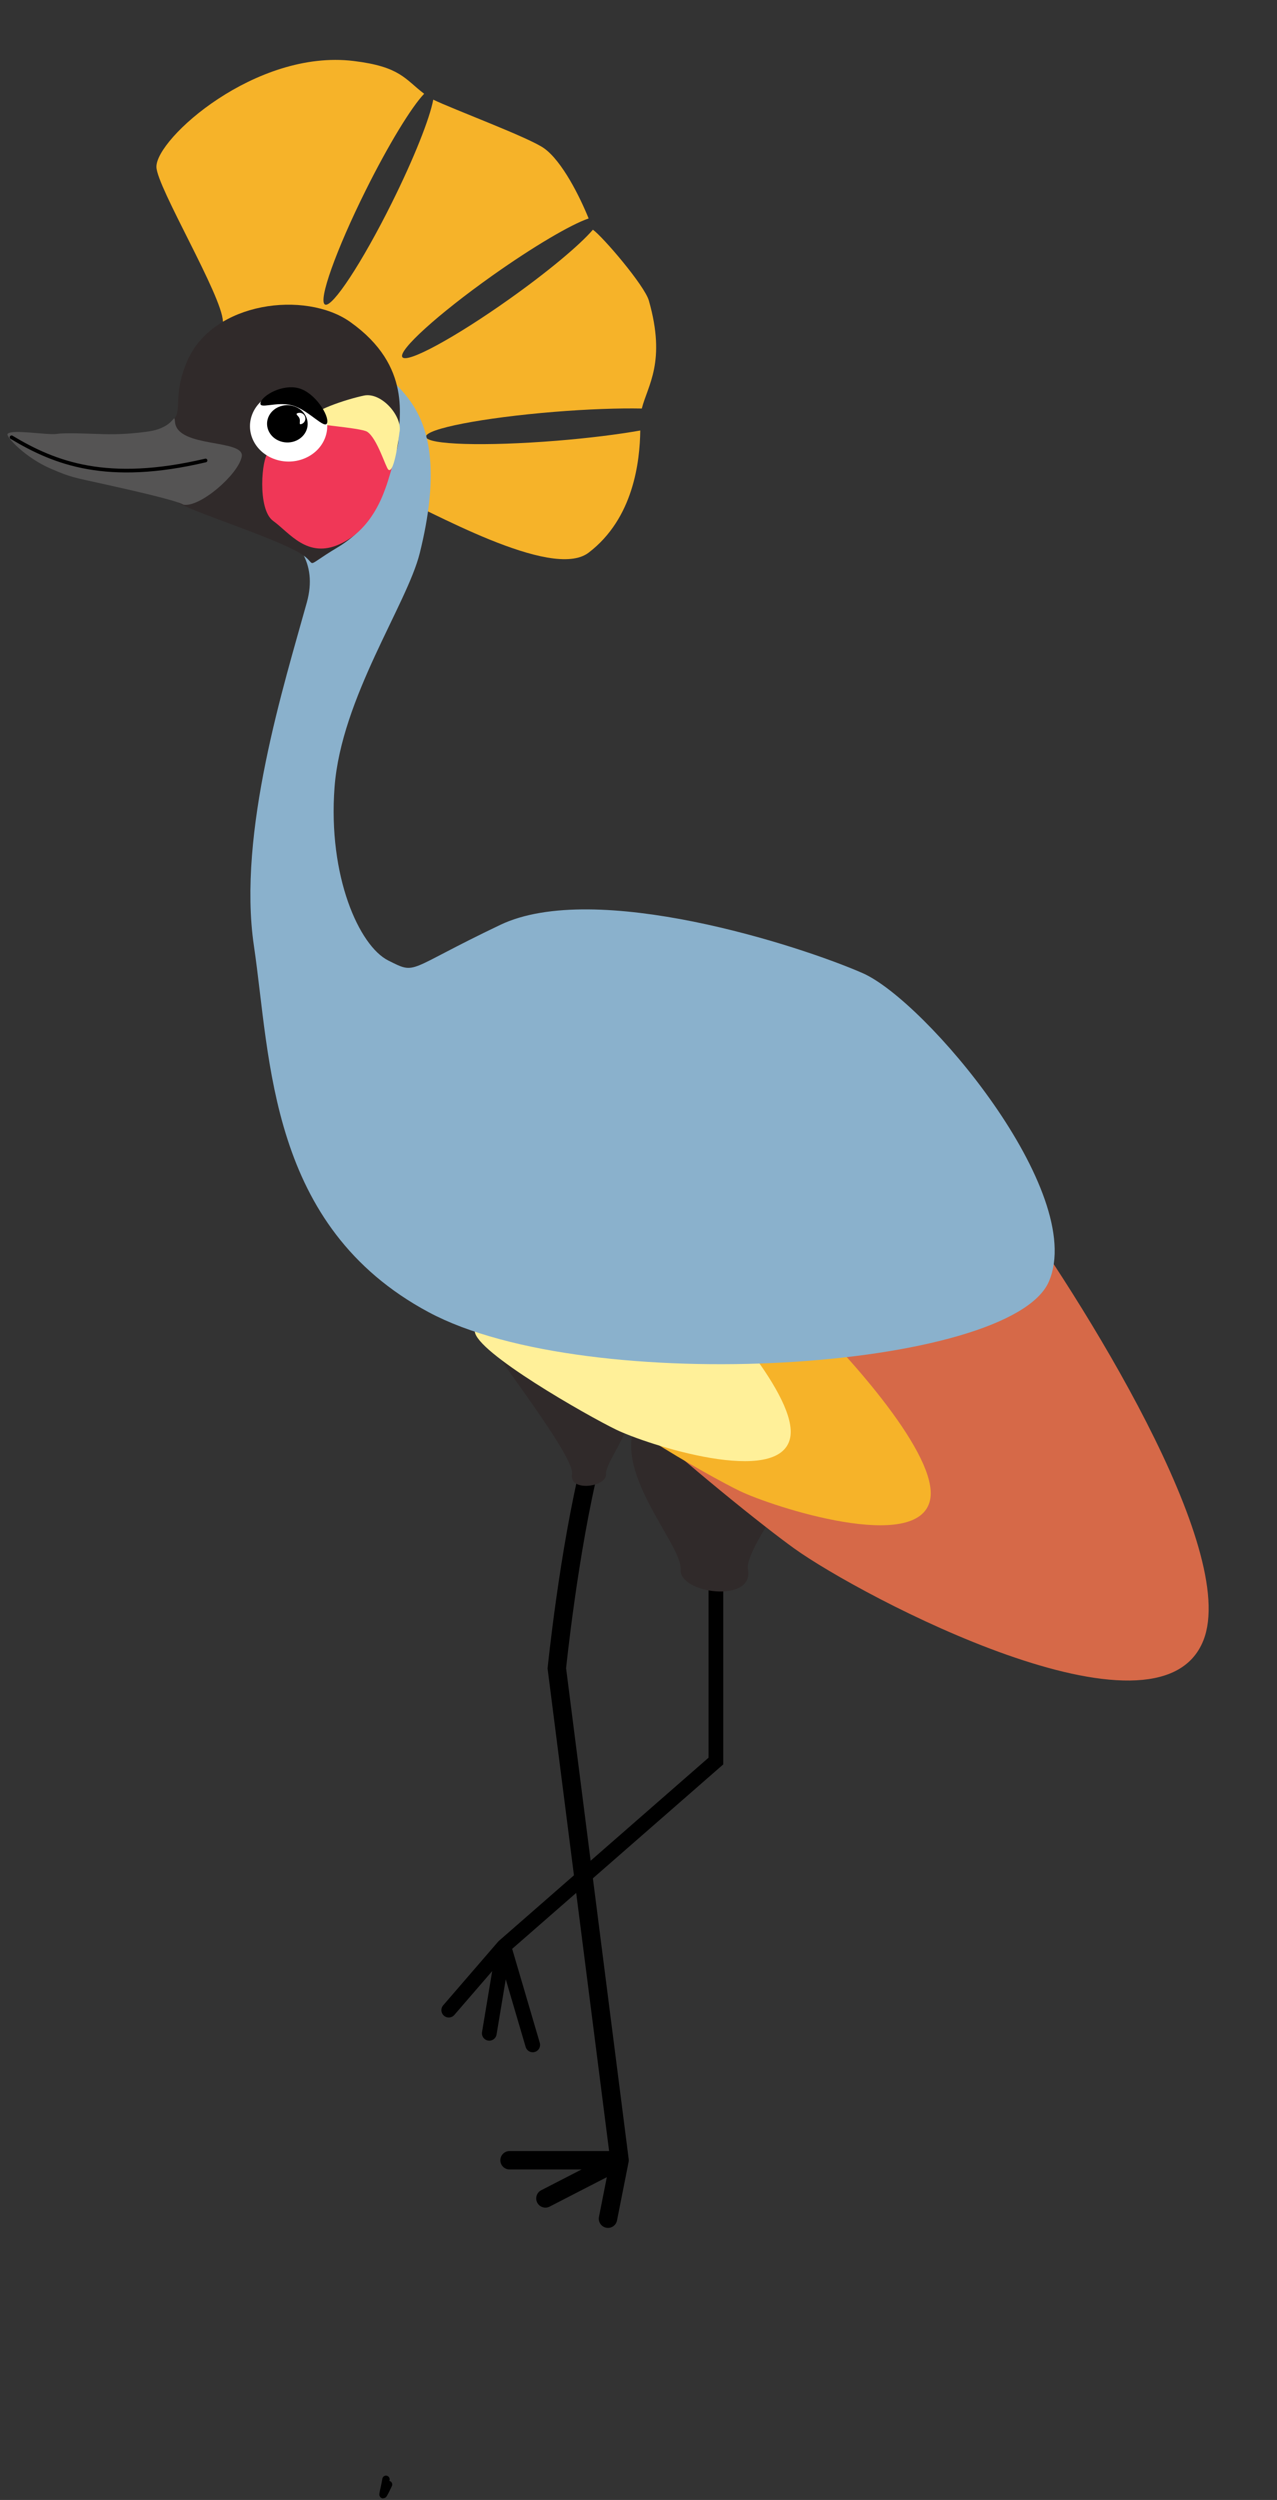 <?xml version="1.0" encoding="utf-8"?>
<svg xmlns="http://www.w3.org/2000/svg" fill="none" height="100%" overflow="visible" preserveAspectRatio="none" style="display: block;" viewBox="0 0 347 679" width="100%">
<rect x="0" y="0" width="347" height="679" fill="#333333" stroke="none"/>
<g id="Group 13997">
<path d="M105.586 674.803C103.031 680.177 104.378 676.656 104.881 673.392" id="Vector 49" stroke="black" stroke-linecap="round" stroke-width="2"/>
<path d="M194.537 428.74L194.537 478.303L136.89 528.653M136.89 528.653L144.757 555.402M136.89 528.653L132.956 552.255M136.89 528.653L121.942 545.961" id="Vector 71" stroke="black" stroke-linecap="round" stroke-width="4"/>
<path d="M160.486 397.273C154.518 421.46 151.308 453.133 151.308 453.133L168.353 586.734M168.353 586.734H138.458M168.353 586.734L148.206 597.1M168.353 586.734L165.206 602.607" id="Vector 72" stroke="black" stroke-linecap="round" stroke-width="5"/>
<path d="M155.436 400.351C156.339 395.384 131.072 363.685 132.2 362.976C141.224 360.61 168.295 371.965 171.002 379.298C173.709 386.631 164.46 396.803 164.686 400.351C164.911 403.9 154.534 405.319 155.436 400.351Z" fill="#302A2A" id="Vector 73"/>
<path d="M203.23 426.294C201.447 417.078 251.359 358.271 249.131 356.954C231.306 352.566 177.828 373.631 172.48 387.236C167.133 400.841 185.404 419.712 184.958 426.294C184.513 432.877 205.013 435.511 203.23 426.294Z" fill="#302A2A" id="Vector 74"/>
<path d="M326.991 445.557C336.759 420.975 294.388 353.273 271.981 322.496C227.239 324.358 137.371 330.77 135.831 341.52C133.905 354.956 198.993 408.471 215.792 420.552C233.822 433.519 314.78 476.285 326.991 445.557Z" fill="#D66948" id="Vector 75"/>
<path d="M252.743 407.336C255.17 395.502 230.833 368.424 218.361 356.364C198.473 360.761 158.738 370.796 158.9 375.753C159.102 381.95 192.488 400.84 200.967 404.937C210.069 409.334 249.709 422.127 252.743 407.336Z" fill="#F6B329" id="Vector 76"/>
<path d="M214.713 390.499C216.93 379.652 194.703 354.83 183.313 343.775C165.15 347.806 128.861 357.004 129.009 361.548C129.194 367.229 159.684 384.544 167.428 388.3C175.74 392.331 211.943 404.058 214.713 390.499Z" fill="#FFF099" id="Vector 77"/>
<path d="M42.505 45.346C42.361 37.643 69.534 13.331 96.084 16.564C108.804 18.112 110.005 21.487 115.256 25.468C111.83 29.041 105.591 39.216 99.385 51.677C91.329 67.851 86.374 81.748 88.319 82.717C90.264 83.685 98.371 71.359 106.427 55.185C112.496 43.002 116.803 32.11 117.728 27.063C123.056 29.672 143.695 37.328 147.82 40.26C152.779 43.785 157.587 53.493 159.951 59.334C155.167 60.955 144.975 66.927 133.757 74.878C119.016 85.327 108.084 95.236 109.34 97.008C110.597 98.78 123.565 91.745 138.306 81.296C148.935 73.763 157.582 66.51 161.11 62.386C163.778 64.261 175.14 77.523 176.318 81.653C181.078 98.338 175.962 104.701 174.4 110.958C168.095 110.834 159.762 111.123 150.653 111.861C131.196 113.438 115.566 116.472 115.741 118.637C115.918 120.802 131.833 121.279 151.289 119.702C159.97 118.999 167.89 118.004 173.984 116.927C173.864 125.307 172.177 140.788 159.945 150.109C149.863 157.79 116.118 138.214 106.756 134.393C98.243 130.917 72.956 94.181 60.564 87.31C60.436 80.433 42.606 50.787 42.505 45.346Z" fill="#F6B329" id="Subtract"/>
<path d="M83.378 163.618C89.463 141.61 59.62 137.431 55.056 132.149C57.633 125.148 47.531 93.816 62.136 88.094C70.619 84.77 101.398 82.382 103.832 99.107C104.791 105.696 124.355 108.834 114.06 150.243C110.606 164.135 92.734 189.578 90.909 213.786C89.083 237.994 97.603 256.92 105.514 260.882C113.425 264.843 110.078 263.523 135.941 251.199C161.804 238.875 217.388 256.835 234.427 264.317C251.466 271.8 295.381 323.822 285.035 348.03C274.69 372.238 159.979 379.721 116.468 356.393C72.957 333.065 73.565 287.731 69.001 256.92C64.437 226.11 77.292 185.625 83.378 163.618Z" fill="#8AB1CC" id="Vector 78"/>
<path d="M95.159 87.443C112.232 99.54 108.264 113.856 108.264 119.559C108.024 124.604 104.83 125.418 104.331 130.573C103.707 137.016 99.61 143.947 91.743 148.667C81.68 154.706 86.898 153.447 81.516 150.241C74.455 146.035 53.362 139.375 48.719 136.7C44.811 134.449 42.928 129.197 42.928 129.197L42.928 125.249L41.969 121.081C41.969 121.081 40.279 119.139 46.526 114.559C50.069 111.962 46.563 108.088 50.861 98.095C57.836 81.88 83.035 78.852 95.159 87.443Z" fill="#302A2A" id="Vector 79"/>
<path d="M65.683 124.043C64.719 128.93 54.247 137.932 49.844 137.07C47.839 135.846 34.608 132.902 28.908 131.634L28.612 131.568C19.891 129.628 19.526 129.752 13.844 127.315C6.757 124.276 1.51 118.494 2.061 117.852C3.222 116.498 12.912 118.247 15.435 117.852C17.775 117.486 24.263 117.815 26.144 117.852C28.026 117.89 32.928 118.252 40.294 117.194C47.66 116.136 47.273 111.662 47.554 114.644C48.231 121.802 66.646 119.156 65.683 124.043Z" fill="#555454" id="Vector 80"/>
<path d="M72.821 123.188C74.118 122.456 80.276 117.053 83.193 114.442C87.99 114.566 98.183 114.896 100.585 115.219C103.587 115.623 106.077 123.633 106.977 125.373C106.977 125.373 105.419 130.855 104.818 132.392C104.176 134.033 101.18 143.746 92.332 147.787C83.484 151.829 78.679 144.681 74.238 141.493C69.796 138.306 71.199 124.102 72.821 123.188Z" fill="#F03757" id="Vector 81"/>
<path d="M98.887 107.441C103.711 106.418 109.571 113.248 108.528 117.531C108.528 117.531 107.216 128.885 105.537 127.569C104.818 127.005 102.518 119.064 99.782 117.271C98.021 116.117 82.908 115.169 83.192 114.445C84.294 111.626 94.063 108.464 98.887 107.441Z" fill="#FFF099" id="Vector 82"/>
<ellipse cx="10.404" cy="9.711" fill="white" id="Ellipse 11" rx="10.404" ry="9.711" transform="matrix(-0.95 -0.311 -0.364 0.931 91.843 109.953)"/>
<path d="M79.765 110.817C77.121 109.951 74.269 111.222 73.353 113.565C72.436 115.908 73.76 118.544 76.404 119.409C79.048 120.274 81.899 119.004 82.815 116.661C83.732 114.318 82.409 111.682 79.765 110.817Z" fill="black" id="Ellipse 12" stroke="black" stroke-width="0.996"/>
<path d="M3.145 118.773C14.946 125.853 29.107 131.36 55.855 125.067" id="Vector 83" stroke="black" stroke-linecap="round"/>
<path d="M88.899 114.844C88.345 116.848 83.881 111.346 79.459 110.123C75.036 108.901 70.25 111.341 70.804 109.337C71.359 107.333 76.795 104.236 81.217 105.459C85.639 106.681 89.453 112.839 88.899 114.844Z" fill="black" id="Ellipse 13"/>
<path d="M82.892 113.182C83.173 114.004 82.734 114.898 81.911 115.179C81.089 115.46 81.684 114.513 81.403 113.69C81.122 112.868 80.072 112.482 80.895 112.201C81.717 111.92 82.611 112.359 82.892 113.182Z" fill="white" id="Ellipse 14"/>
</g>
</svg>